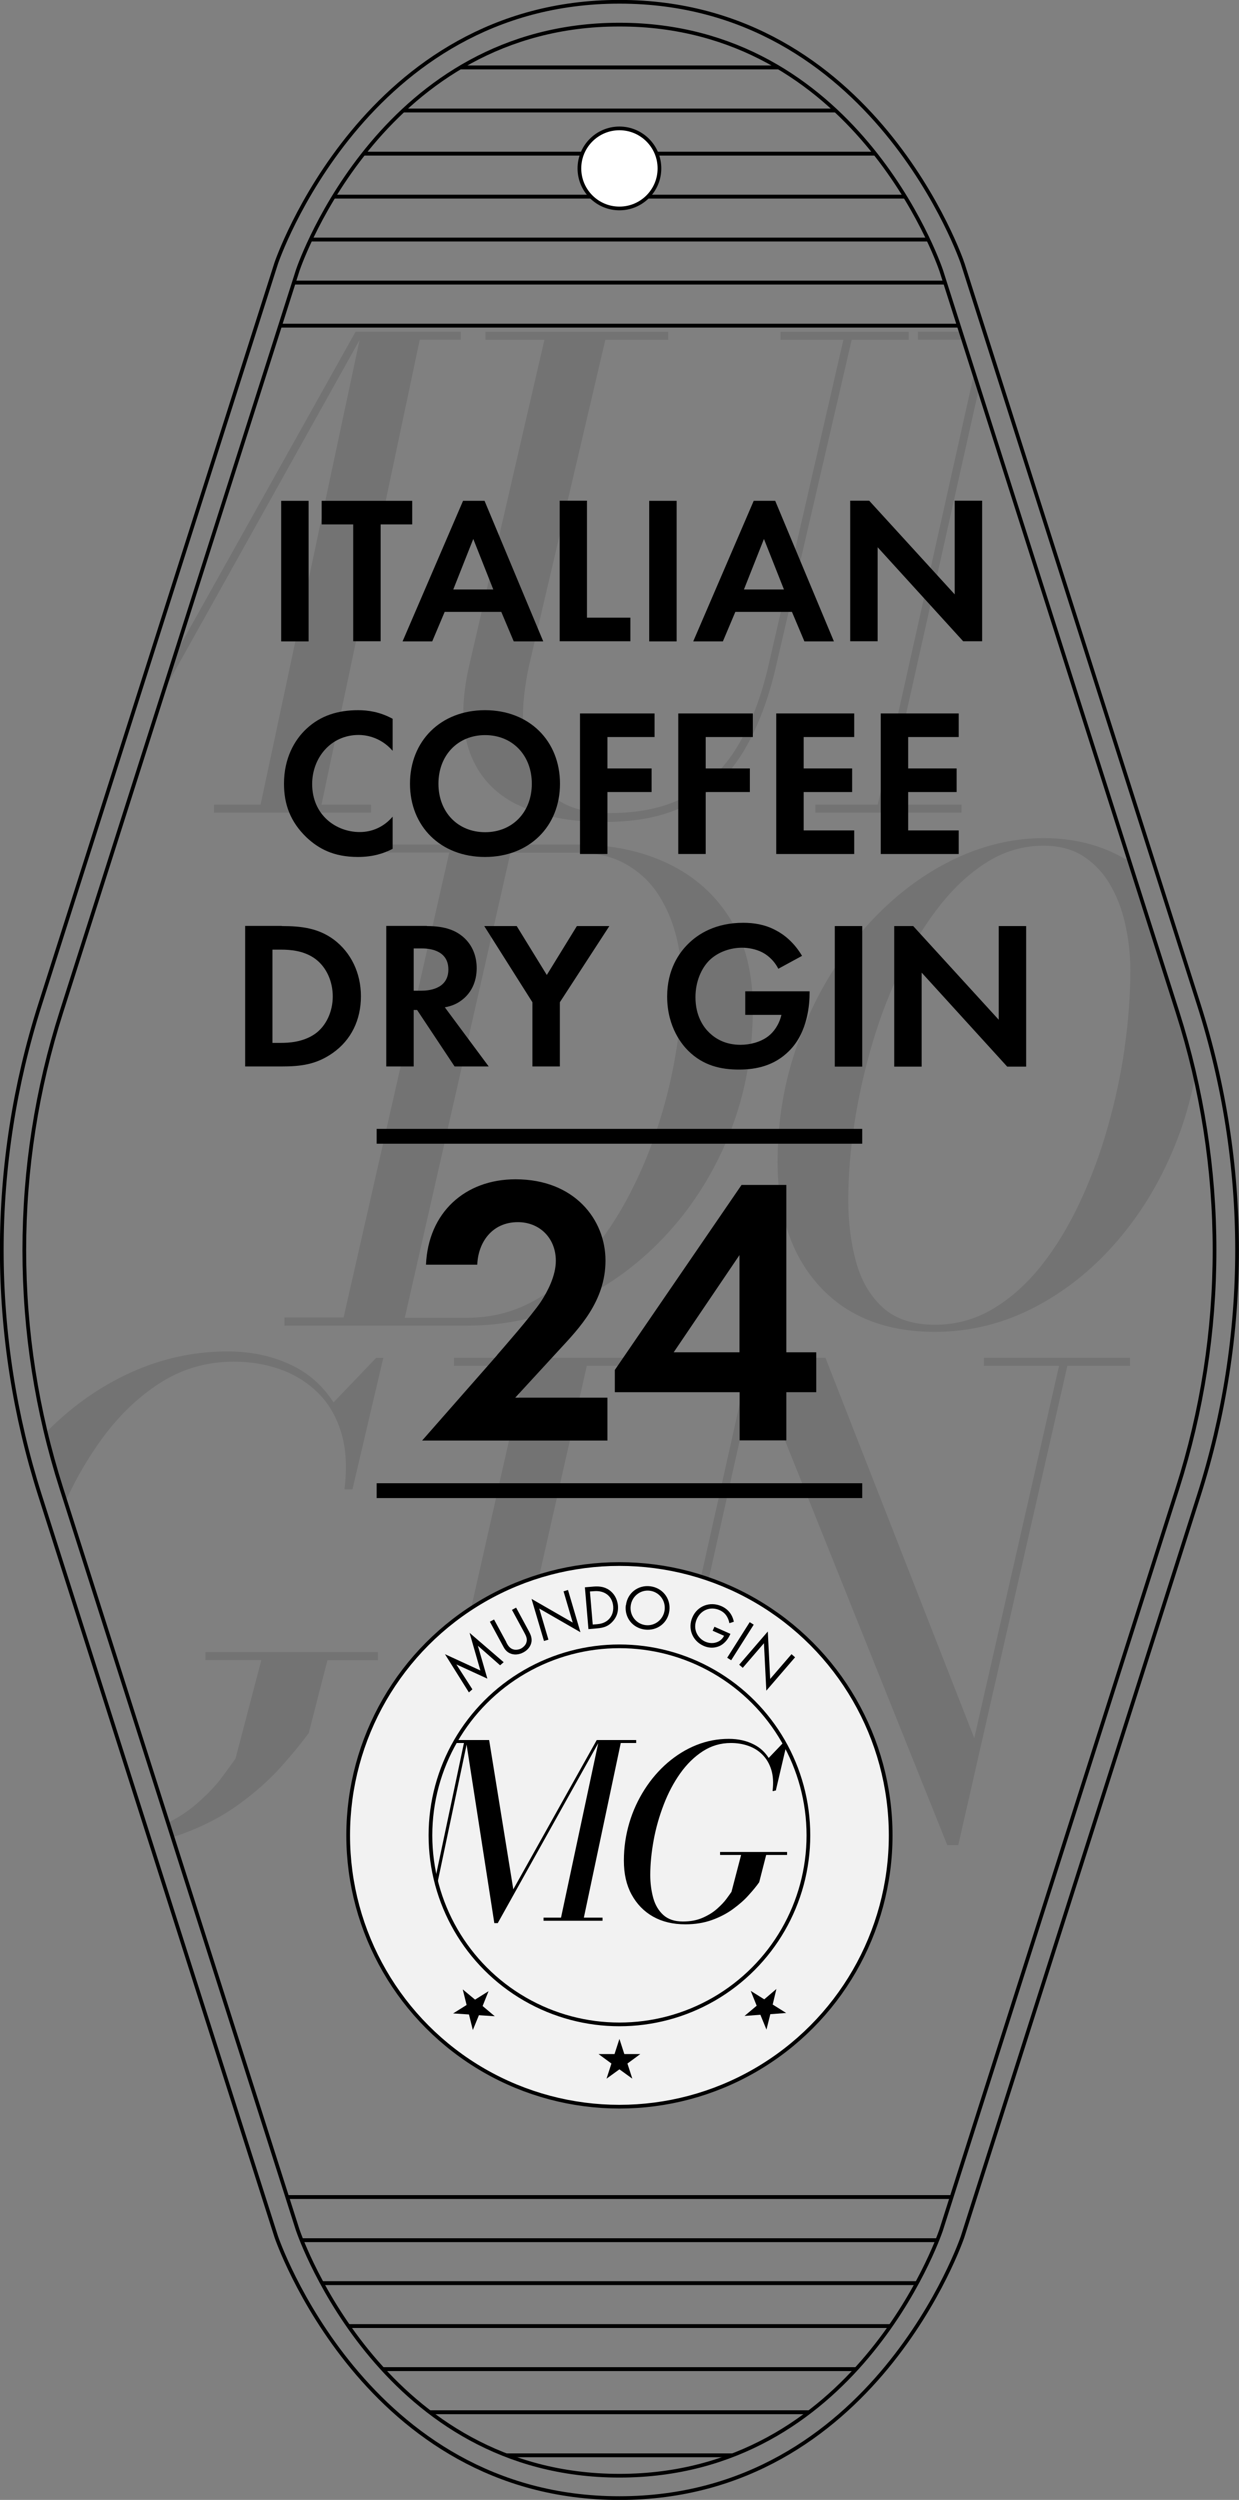 <?xml version="1.0" encoding="UTF-8"?>
<svg id="Livello_2" data-name="Livello 2" xmlns="http://www.w3.org/2000/svg" xmlns:xlink="http://www.w3.org/1999/xlink" viewBox="0 0 83.59 168.61">
  <rect x="0" y="0" width="83.59" height="168.61" fill="#808080" stroke="none"/>
  <defs>
    <style>
      .cls-1, .cls-2, .cls-3 {
        fill: none;
      }

      .cls-4 {
        fill: #f2f2f2;
      }

      .cls-4, .cls-5, .cls-2 {
        stroke-width: .25px;
      }

      .cls-4, .cls-5, .cls-2, .cls-3 {
        stroke: #000;
        stroke-miterlimit: 10;
      }

      .cls-6 {
        isolation: isolate;
      }

      .cls-7 {
        clip-path: url(#clippath-1);
      }

      .cls-8 {
        clip-path: url(#clippath-3);
      }

      .cls-9 {
        clip-path: url(#clippath-2);
      }

      .cls-5 {
        fill: #fff;
      }

      .cls-10 {
        opacity: .1;
      }

      .cls-11 {
        clip-path: url(#clippath);
      }
    </style>
    <clipPath id="clippath">
      <path class="cls-1" d="M41.79,166.97c-15.85,0-21.48-15.91-21.71-16.59l-15.94-50.01c-1.66-5.2-2.5-10.6-2.5-16.06s.84-10.86,2.5-16.06l15.95-50.04c.22-.65,5.85-16.56,21.7-16.56s21.48,15.91,21.71,16.59l15.94,50.01c1.66,5.2,2.5,10.6,2.5,16.06s-.84,10.86-2.5,16.06l-15.95,50.04c-.22.65-5.85,16.56-21.7,16.56h0Z"/>
    </clipPath>
    <clipPath id="clippath-1">
      <path class="cls-1" d="M41.79,166.97c-15.85,0-21.48-15.91-21.71-16.59l-15.94-50.01c-1.66-5.2-2.5-10.6-2.5-16.06s.84-10.86,2.5-16.06l15.95-50.04c.22-.65,5.85-16.56,21.7-16.56s21.48,15.91,21.71,16.59l15.94,50.01c1.66,5.2,2.5,10.6,2.5,16.06s-.84,10.86-2.5,16.06l-15.95,50.04c-.22.65-5.85,16.56-21.7,16.56h0Z"/>
    </clipPath>
    <clipPath id="clippath-2">
      <path class="cls-1" d="M41.79,166.97c-15.85,0-21.48-15.91-21.71-16.59l-15.94-50.01c-1.66-5.2-2.5-10.6-2.5-16.06s.84-10.86,2.5-16.06l15.95-50.04c.22-.65,5.85-16.56,21.7-16.56s21.48,15.91,21.71,16.59l15.94,50.01c1.66,5.2,2.5,10.6,2.5,16.06s-.84,10.86-2.5,16.06l-15.95,50.04c-.22.65-5.85,16.56-21.7,16.56h0Z"/>
    </clipPath>
    <clipPath id="clippath-3">
      <circle class="cls-1" cx="41.79" cy="123.78" r="12.75"/>
    </clipPath>
  </defs>
  <g id="Livello_2-2" data-name="Livello 2">
    <g class="cls-11">
      <g>
        <g>
          <line class="cls-2" x1="69.47" y1="21.96" x2="14.11" y2="21.96"/>
          <line class="cls-2" x1="69.47" y1="19.06" x2="14.11" y2="19.06"/>
          <line class="cls-2" x1="69.47" y1="16.16" x2="14.11" y2="16.16"/>
          <line class="cls-2" x1="69.47" y1="13.26" x2="14.11" y2="13.26"/>
          <line class="cls-2" x1="69.47" y1="10.36" x2="14.11" y2="10.36"/>
          <line class="cls-2" x1="69.47" y1="7.45" x2="14.11" y2="7.45"/>
          <line class="cls-2" x1="69.47" y1="4.55" x2="14.11" y2="4.55"/>
          <line class="cls-2" x1="69.47" y1="1.65" x2="14.11" y2="1.65"/>
        </g>
        <g>
          <line class="cls-2" x1="69.47" y1="168.5" x2="14.11" y2="168.5"/>
          <line class="cls-2" x1="69.47" y1="165.6" x2="14.11" y2="165.6"/>
          <line class="cls-2" x1="69.47" y1="162.7" x2="14.11" y2="162.7"/>
          <line class="cls-2" x1="69.47" y1="159.79" x2="14.11" y2="159.79"/>
          <line class="cls-2" x1="69.47" y1="156.89" x2="14.11" y2="156.89"/>
          <line class="cls-2" x1="69.47" y1="153.99" x2="14.11" y2="153.99"/>
          <line class="cls-2" x1="69.47" y1="151.09" x2="14.11" y2="151.09"/>
          <line class="cls-2" x1="69.47" y1="148.18" x2="14.11" y2="148.18"/>
        </g>
      </g>
    </g>
    <g class="cls-7">
      <g>
        <g>
          <line class="cls-2" x1="69.47" y1="21.96" x2="14.11" y2="21.96"/>
          <line class="cls-2" x1="69.47" y1="19.06" x2="14.11" y2="19.06"/>
          <line class="cls-2" x1="69.47" y1="16.16" x2="14.11" y2="16.16"/>
          <line class="cls-2" x1="69.47" y1="13.26" x2="14.11" y2="13.26"/>
          <line class="cls-2" x1="69.47" y1="10.36" x2="14.11" y2="10.36"/>
          <line class="cls-2" x1="69.47" y1="7.45" x2="14.11" y2="7.45"/>
          <line class="cls-2" x1="69.47" y1="4.55" x2="14.11" y2="4.55"/>
          <line class="cls-2" x1="69.47" y1="1.65" x2="14.11" y2="1.65"/>
        </g>
        <g>
          <line class="cls-2" x1="69.47" y1="168.5" x2="14.11" y2="168.5"/>
          <line class="cls-2" x1="69.47" y1="165.6" x2="14.11" y2="165.6"/>
          <line class="cls-2" x1="69.47" y1="162.7" x2="14.11" y2="162.7"/>
          <line class="cls-2" x1="69.47" y1="159.79" x2="14.11" y2="159.79"/>
          <line class="cls-2" x1="69.47" y1="156.89" x2="14.11" y2="156.89"/>
          <line class="cls-2" x1="69.47" y1="153.99" x2="14.11" y2="153.99"/>
          <line class="cls-2" x1="69.47" y1="151.09" x2="14.11" y2="151.09"/>
          <line class="cls-2" x1="69.47" y1="148.18" x2="14.11" y2="148.18"/>
        </g>
      </g>
    </g>
    <path class="cls-2" d="M83.46,84.31c0-5.61-.87-11.18-2.57-16.52l-15.95-50.04S58.97.12,41.79.12s-23.15,17.62-23.15,17.62L2.69,67.79c-1.7,5.34-2.57,10.92-2.57,16.52H.12c0,5.61.87,11.18,2.57,16.52l15.95,50.04s5.97,17.62,23.15,17.62,23.15-17.62,23.15-17.62l15.95-50.04c1.7-5.34,2.57-10.92,2.57-16.52h0Z"/>
    <path class="cls-2" d="M41.79,166.98c-15.85,0-21.48-15.91-21.71-16.59l-15.94-50.01c-1.66-5.2-2.5-10.6-2.5-16.06s.84-10.86,2.5-16.06l15.95-50.04c.22-.65,5.85-16.56,21.7-16.56s21.48,15.91,21.71,16.59l15.94,50.01c1.66,5.2,2.5,10.6,2.5,16.06s-.84,10.86-2.5,16.06l-15.95,50.04c-.22.65-5.85,16.56-21.7,16.56h0Z"/>
    <g class="cls-10">
      <g class="cls-9">
        <g>
          <polygon points="-2.65 54.27 -5.91 54.27 .63 23.19 5.61 55.24 6.22 55.24 24.26 22.93 17.58 54.27 14.44 54.27 14.44 54.81 17.46 54.81 21.57 54.81 25.03 54.81 25.03 54.27 21.69 54.27 28.32 22.91 31.09 22.91 31.09 22.37 24.58 22.37 24.38 22.37 23.99 22.37 9.01 49.16 4.66 22.37 .81 22.37 .51 22.37 -3.08 22.37 -3.08 22.91 .14 22.91 -6.47 54.27 -9.57 54.27 -9.57 54.81 -6.59 54.81 -6.03 54.81 -2.65 54.81 -2.65 54.27"/>
          <path d="M34.91,54.27c1.55.78,3.5,1.17,5.85,1.17s4.19-.41,5.72-1.22c1.54-.81,2.77-2.01,3.71-3.59s1.67-3.5,2.18-5.76l5.09-21.95h3.85v-.54h-8.65v.54h4.24l-5.05,21.95c-.5,2.16-1.2,3.98-2.09,5.46s-2.03,2.6-3.43,3.36c-1.4.76-3.12,1.15-5.17,1.15-1.44,0-2.6-.28-3.47-.85s-1.5-1.34-1.87-2.33c-.37-.98-.56-2.09-.54-3.33.01-1.24.19-2.54.52-3.89l5.04-21.52h4.24v-.54h-12.33v.54h3.98l-5.07,21.95c-.55,2.37-.53,4.33.04,5.89.58,1.57,1.64,2.74,3.19,3.51h.02Z"/>
          <polygon points="59.22 54.27 55.01 54.27 55.01 54.81 59.1 54.81 59.64 54.81 64.87 54.81 64.87 54.27 59.76 54.27 66.75 23.06 79.67 55.24 80.4 55.24 87.76 22.91 91.99 22.91 91.99 22.37 87.88 22.37 87.32 22.37 82.13 22.37 82.13 22.91 87.2 22.91 81.48 48.02 71.45 22.37 66.9 22.37 66.47 22.37 61.93 22.37 61.93 22.91 66.23 22.91 59.22 54.27"/>
          <path d="M19.19,88.87v.54h12.33c2.62,0,5.1-.55,7.42-1.67,2.32-1.11,4.37-2.65,6.15-4.61s3.18-4.24,4.19-6.82c1.01-2.59,1.51-5.36,1.51-8.32,0-2.35-.5-4.35-1.51-5.99s-2.41-2.89-4.2-3.75c-1.79-.86-3.86-1.29-6.21-1.29h-12.76v.54h4.2l-7.13,31.36h-3.99ZM34.44,57.51h4.43c1.34,0,2.47.26,3.38.79.92.53,1.65,1.22,2.2,2.09s.94,1.81,1.19,2.84c.25,1.03.37,2.04.37,3.04,0,1.53-.14,3.14-.43,4.85s-.71,3.4-1.27,5.08c-.56,1.69-1.25,3.29-2.08,4.81s-1.78,2.87-2.86,4.06c-1.07,1.18-2.27,2.11-3.58,2.79-1.31.68-2.74,1.02-4.28,1.02h-4.2l7.13-31.36h0Z"/>
          <path d="M75.9,57.93c-1.6-.93-3.43-1.4-5.49-1.4-1.83,0-3.62.38-5.38,1.12-1.75.75-3.39,1.8-4.91,3.16s-2.85,2.95-4,4.78c-1.15,1.83-2.04,3.83-2.69,5.99s-.97,4.43-.97,6.79c0,3.52.94,6.31,2.82,8.37,1.88,2.06,4.48,3.09,7.8,3.09,2.41,0,4.69-.58,6.86-1.73,2.16-1.15,4.08-2.74,5.74-4.76,1.67-2.02,2.97-4.34,3.93-6.98.95-2.63,1.43-5.43,1.43-8.38,0-2.35-.45-4.38-1.36-6.1-.91-1.72-2.16-3.04-3.76-3.97l-.02.02ZM75.88,70.66c-.26,1.82-.65,3.62-1.16,5.41s-1.14,3.48-1.89,5.07-1.61,3.01-2.59,4.24c-.98,1.23-2.07,2.2-3.27,2.91-1.2.71-2.49,1.06-3.89,1.06-1.5,0-2.68-.39-3.53-1.17s-1.45-1.81-1.8-3.09c-.35-1.28-.52-2.66-.52-4.13,0-1.67.14-3.42.42-5.23s.69-3.62,1.22-5.41,1.19-3.48,1.96-5.07c.77-1.59,1.65-3.01,2.63-4.24s2.05-2.2,3.21-2.91,2.4-1.06,3.73-1.06c1.12,0,2.07.27,2.82.8.76.53,1.36,1.22,1.81,2.07.45.84.76,1.75.95,2.73.19.97.28,1.91.28,2.8,0,1.67-.13,3.42-.39,5.23h.01Z"/>
          <path d="M25.54,111.43h-11.68v.54h3.77l-1.74,6.64c-.16.23-.45.63-.88,1.21-.42.58-.99,1.18-1.71,1.81-.71.63-1.58,1.16-2.6,1.61s-2.2.67-3.54.67c-1.5,0-2.67-.39-3.53-1.17-.85-.78-1.45-1.8-1.81-3.07-.35-1.27-.53-2.64-.53-4.11,0-2,.21-4.1.62-6.28.41-2.19,1.02-4.31,1.82-6.38.8-2.07,1.79-3.94,2.96-5.6s2.52-2.99,4.04-3.98c1.52-.99,3.2-1.48,5.05-1.48,1.1,0,2.13.17,3.1.51.97.34,1.82.86,2.54,1.56s1.25,1.59,1.59,2.68c.34,1.09.41,2.38.23,3.86h.54l2.08-8.87h-.48l-2.88,3.01c-.65-1.02-1.51-1.83-2.6-2.4-1.33-.69-2.85-1.04-4.55-1.04-2.02,0-3.96.38-5.82,1.12-1.86.75-3.58,1.8-5.16,3.16-1.58,1.36-2.96,2.95-4.13,4.78-1.18,1.83-2.09,3.83-2.75,5.99-.66,2.16-.98,4.43-.98,6.79s.46,4.38,1.38,6.1,2.21,3.04,3.87,3.97,3.59,1.4,5.8,1.4c1.76,0,3.35-.26,4.77-.78s2.68-1.18,3.78-1.98,2.04-1.63,2.82-2.5,1.41-1.64,1.9-2.31l1.26-4.91h3.41v-.54h.04Z"/>
          <polygon points="39.59 92.12 44.49 92.12 44.49 91.58 39.71 91.58 35.6 91.58 30.63 91.58 30.63 92.12 35.48 92.12 28.39 123.48 23.49 123.48 23.49 124.02 28.27 124.02 32.36 124.02 37.35 124.02 37.35 123.48 32.48 123.48 39.59 92.12"/>
          <polygon points="71.57 91.58 66.38 91.58 66.38 92.12 71.45 92.12 65.73 117.23 55.69 91.58 51.15 91.58 50.72 91.58 46.18 91.58 46.18 92.12 50.48 92.12 43.46 123.48 39.26 123.48 39.26 124.02 43.34 124.02 43.88 124.02 49.12 124.02 49.12 123.48 44.01 123.48 51 92.27 63.91 124.45 64.65 124.45 72.01 92.12 76.24 92.12 76.24 91.58 72.13 91.58 71.57 91.58"/>
        </g>
      </g>
    </g>
    <g class="cls-6">
      <g class="cls-6">
        <path d="M20.82,33.78v9.48h-1.85v-9.48h1.85Z"/>
      </g>
      <g class="cls-6">
        <path d="M25.68,35.37v7.88h-1.85v-7.88h-2.13v-1.59h6.11v1.59h-2.13Z"/>
      </g>
      <g class="cls-6">
        <path d="M33.82,41.27h-3.82l-.84,1.99h-2l4.08-9.48h1.45l3.96,9.48h-1.99l-.84-1.99ZM33.28,39.76l-1.35-3.41-1.35,3.41h2.7Z"/>
        <path d="M39.6,33.78v7.88h2.93v1.59h-4.77v-9.48h1.85Z"/>
        <path d="M45.65,33.78v9.48h-1.85v-9.48h1.85Z"/>
        <path d="M53.43,41.27h-3.82l-.84,1.99h-2l4.08-9.48h1.45l3.96,9.48h-1.99l-.84-1.99ZM52.89,39.76l-1.35-3.41-1.35,3.41h2.7Z"/>
        <path d="M57.36,43.25v-9.48h1.28l5.77,6.32v-6.32h1.85v9.48h-1.28l-5.77-6.34v6.34h-1.85Z"/>
      </g>
      <g class="cls-6">
        <path d="M26.49,57.25c-.57.3-1.32.55-2.34.55-1.66,0-2.67-.57-3.47-1.32-1.09-1.05-1.52-2.23-1.52-3.62,0-1.72.71-2.96,1.52-3.71.95-.89,2.13-1.25,3.48-1.25.67,0,1.46.11,2.33.58v2.16c-.87-1-1.95-1.07-2.29-1.07-1.9,0-3.14,1.56-3.14,3.31,0,2.1,1.62,3.24,3.21,3.24.88,0,1.66-.38,2.22-1.04v2.16Z"/>
      </g>
      <g class="cls-6">
        <path d="M37.78,52.86c0,2.88-2.07,4.94-5.06,4.94s-5.06-2.06-5.06-4.94,2.07-4.96,5.06-4.96,5.06,2.07,5.06,4.96ZM35.88,52.86c0-1.92-1.31-3.28-3.15-3.28s-3.15,1.36-3.15,3.28,1.31,3.27,3.15,3.27,3.15-1.35,3.15-3.27Z"/>
      </g>
      <g class="cls-6">
        <path d="M44.16,49.71h-3.18v2.12h2.98v1.59h-2.98v4.18h-1.85v-9.48h5.03v1.59Z"/>
        <path d="M50.79,49.71h-3.18v2.12h2.98v1.59h-2.98v4.18h-1.85v-9.48h5.03v1.59Z"/>
        <path d="M57.63,49.71h-3.41v2.12h3.27v1.59h-3.27v2.59h3.41v1.59h-5.26v-9.48h5.26v1.59Z"/>
        <path d="M64.68,49.71h-3.41v2.12h3.27v1.59h-3.27v2.59h3.41v1.59h-5.26v-9.48h5.26v1.59Z"/>
      </g>
      <g class="cls-6">
        <path d="M19.01,62.46c1.32,0,2.47.14,3.52.92,1.15.87,1.82,2.24,1.82,3.82s-.65,2.94-1.9,3.82c-1.11.78-2.15.91-3.47.91h-2.44v-9.48h2.47ZM18.38,70.34h.57c.47,0,1.49-.03,2.32-.62.75-.54,1.18-1.51,1.18-2.51s-.41-1.96-1.17-2.53c-.77-.57-1.71-.63-2.33-.63h-.57v6.29Z"/>
        <path d="M28.8,62.46c1.31,0,1.97.34,2.42.71.72.61.94,1.42.94,2.13,0,.92-.37,1.73-1.11,2.23-.24.17-.58.33-1.04.41l2.96,3.99h-2.3l-2.53-3.81h-.23v3.81h-1.85v-9.48h2.74ZM27.9,66.82h.53c.35,0,1.82-.04,1.82-1.43s-1.45-1.42-1.79-1.42h-.55v2.86Z"/>
        <path d="M35.92,67.6l-3.25-5.14h2.19l2.03,3.3,2.03-3.3h2.19l-3.34,5.14v4.33h-1.85v-4.33Z"/>
        <path d="M50.27,66.86h4.35v.11c0,.64-.08,2.63-1.39,3.92-.98.98-2.19,1.25-3.37,1.25s-2.4-.24-3.44-1.28c-.33-.33-1.41-1.52-1.41-3.65,0-1.83.82-2.95,1.39-3.52.71-.72,1.9-1.45,3.74-1.45.71,0,1.46.11,2.19.5.61.31,1.28.88,1.78,1.73l-1.6.87c-.33-.64-.81-.97-1.11-1.12-.4-.2-.9-.3-1.34-.3-.75,0-1.6.27-2.19.84-.54.53-.95,1.43-.95,2.5,0,1.26.54,2.02.94,2.4.43.41,1.09.81,2.1.81.62,0,1.33-.17,1.86-.57.37-.28.74-.77.9-1.45h-2.44v-1.59Z"/>
        <path d="M58.17,62.46v9.48h-1.85v-9.48h1.85Z"/>
        <path d="M60.33,71.94v-9.48h1.28l5.77,6.32v-6.32h1.85v9.48h-1.28l-5.77-6.34v6.34h-1.85Z"/>
      </g>
    </g>
    <circle class="cls-5" cx="41.79" cy="11.36" r="2.7"/>
    <g>
      <circle class="cls-4" cx="41.79" cy="123.79" r="18.3"/>
      <circle class="cls-4" cx="41.79" cy="123.79" r="12.75"/>
    </g>
    <polygon points="41.79 137.52 42.12 138.54 43.2 138.54 42.33 139.18 42.66 140.2 41.79 139.57 40.92 140.2 41.25 139.18 40.38 138.54 41.46 138.54 41.79 137.52"/>
    <polygon points="50.65 134.28 51.56 134.85 52.38 134.15 52.13 135.2 53.04 135.77 51.97 135.85 51.71 136.89 51.3 135.89 50.23 135.97 51.05 135.28 50.65 134.28"/>
    <polygon points="32.96 134.3 32.56 135.3 33.38 135.99 32.31 135.92 31.9 136.92 31.64 135.87 30.57 135.8 31.48 135.23 31.22 134.18 32.05 134.87 32.96 134.3"/>
    <g class="cls-6">
      <g class="cls-6">
        <path d="M31.63,114.14l-1.61-2.57,2.39,1.1-.73-2.54,2.3,1.98-.24.21-1.5-1.32.64,2.22-2.09-.96,1.08,1.68-.24.21Z"/>
      </g>
    </g>
    <g class="cls-6">
      <g class="cls-6">
        <path d="M34.15,110.76c.11.21.24.44.53.5.15.03.35,0,.49-.08s.28-.22.33-.36c.11-.28-.02-.5-.13-.71l-.83-1.53.28-.15.87,1.61c.11.21.2.42.17.68-.04.29-.23.56-.55.73s-.65.18-.91.06c-.24-.11-.37-.3-.48-.52l-.87-1.61.28-.15.83,1.53Z"/>
      </g>
    </g>
    <g class="cls-6">
      <g class="cls-6">
        <path d="M36.7,110.68l-.84-2.84,2.78,1.6-.62-2.11.3-.09.84,2.85-2.78-1.6.62,2.1-.3.09Z"/>
      </g>
    </g>
    <g class="cls-6">
      <g class="cls-6">
        <path d="M39.46,107.06l.58-.05c.28-.02.69-.03,1.07.24.28.2.53.54.58,1.04.05.59-.22.94-.41,1.13-.24.24-.5.37-1.01.41l-.57.05-.24-2.83ZM39.99,109.57l.28-.02c.22-.02.53-.07.79-.32.2-.2.34-.49.31-.89-.06-.68-.57-1.08-1.29-1.02l-.28.02.19,2.24Z"/>
      </g>
    </g>
    <g class="cls-6">
      <g class="cls-6">
        <path d="M42.23,108.27c.1-.84.83-1.38,1.64-1.28.81.1,1.39.8,1.29,1.64-.1.84-.83,1.38-1.65,1.28s-1.39-.8-1.29-1.64ZM42.55,108.31c-.08.65.37,1.22,1,1.3.63.08,1.21-.38,1.29-1.02.08-.65-.37-1.22-1-1.3s-1.21.37-1.29,1.02Z"/>
      </g>
    </g>
    <g class="cls-6">
      <g class="cls-6">
        <path d="M48.2,109.72l1.08.48-.03.06c-.13.29-.35.56-.61.71-.12.07-.58.3-1.17.04-.77-.34-1.09-1.19-.75-1.94.33-.75,1.17-1.08,1.95-.74.25.11.51.3.68.61.08.14.13.31.16.44l-.3.1c-.03-.14-.07-.27-.13-.38-.08-.16-.22-.36-.53-.5-.63-.28-1.27,0-1.54.6-.31.71.09,1.32.58,1.53.35.15.72.11.99-.08.08-.06.19-.16.27-.32l-.77-.34.12-.27Z"/>
      </g>
    </g>
    <g class="cls-6">
      <g class="cls-6">
        <path d="M50.85,109.58l-1.52,2.4-.27-.17,1.52-2.4.27.17Z"/>
      </g>
    </g>
    <g class="cls-6">
      <g class="cls-6">
        <path d="M49.87,112.28l1.93-2.24.16,3.2,1.44-1.67.24.21-1.94,2.25-.16-3.2-1.43,1.66-.24-.21Z"/>
      </g>
    </g>
    <g class="cls-8">
      <g>
        <polygon points="42.92 117.56 42.92 117.36 40.48 117.36 40.41 117.36 40.26 117.36 34.63 127.43 33 117.36 31.55 117.36 31.44 117.36 30.09 117.36 30.09 117.56 31.3 117.56 28.81 129.34 27.65 129.34 27.65 129.55 28.77 129.55 28.98 129.55 30.25 129.55 30.25 129.34 29.02 129.34 31.48 117.67 33.35 129.71 33.58 129.71 40.36 117.57 37.85 129.34 36.67 129.34 36.67 129.55 37.81 129.55 39.35 129.55 40.65 129.55 40.65 129.34 39.39 129.34 41.88 117.56 42.92 117.56"/>
        <path d="M52.25,120.77h.09l.78-3.33h-.18l-1.08,1.13c-.24-.38-.57-.69-.98-.9-.5-.26-1.07-.39-1.71-.39-.76,0-1.49.14-2.19.42s-1.34.68-1.94,1.19c-.59.51-1.11,1.11-1.55,1.8s-.79,1.44-1.03,2.25-.37,1.66-.37,2.55.17,1.65.52,2.29.83,1.14,1.45,1.49,1.35.52,2.18.52c.66,0,1.26-.1,1.79-.29.53-.19,1.01-.44,1.42-.74s.77-.61,1.06-.94c.29-.32.53-.61.71-.87l.47-1.84h1.41v-.2h-4.52v.2h1.42l-.65,2.49c-.06.09-.17.24-.33.46-.16.22-.37.44-.64.68-.27.24-.59.44-.98.61s-.82.25-1.33.25c-.56,0-1-.15-1.32-.44-.32-.29-.55-.68-.68-1.15-.13-.48-.2-.99-.2-1.54,0-.75.08-1.54.23-2.36s.38-1.62.68-2.4.67-1.48,1.11-2.1.95-1.12,1.52-1.49c.57-.37,1.2-.56,1.9-.56.41,0,.8.06,1.17.19.37.13.68.32.95.59s.47.6.6,1.01.16.89.09,1.45h.11l.02-.03Z"/>
      </g>
    </g>
    <g>
      <g class="cls-6">
        <g class="cls-6">
          <path d="M33.54,91.39c.31-.36,2.33-2.66,2.95-3.59.46-.7,1.01-1.76,1.01-2.76,0-1.55-1.11-2.61-2.56-2.61-1.76,0-2.69,1.39-2.74,2.87h-3.46c.15-3.51,2.63-5.76,6.04-5.76,4,0,6.07,2.74,6.07,5.48s-1.78,4.57-3.12,6.02l-2.97,3.23h6.22v2.89h-12.5l5.06-5.76Z"/>
        </g>
        <g class="cls-6">
          <path d="M53.05,91.21h2.02v2.69h-2.02v3.25h-3.15v-3.25h-8.42v-1.5l8.55-12.48h3.02v11.29ZM49.89,91.21v-6.56l-4.44,6.56h4.44Z"/>
        </g>
      </g>
      <g>
        <line class="cls-3" x1="25.41" y1="76.64" x2="58.17" y2="76.64"/>
        <line class="cls-3" x1="25.41" y1="100.54" x2="58.17" y2="100.54"/>
      </g>
    </g>
  </g>
</svg>